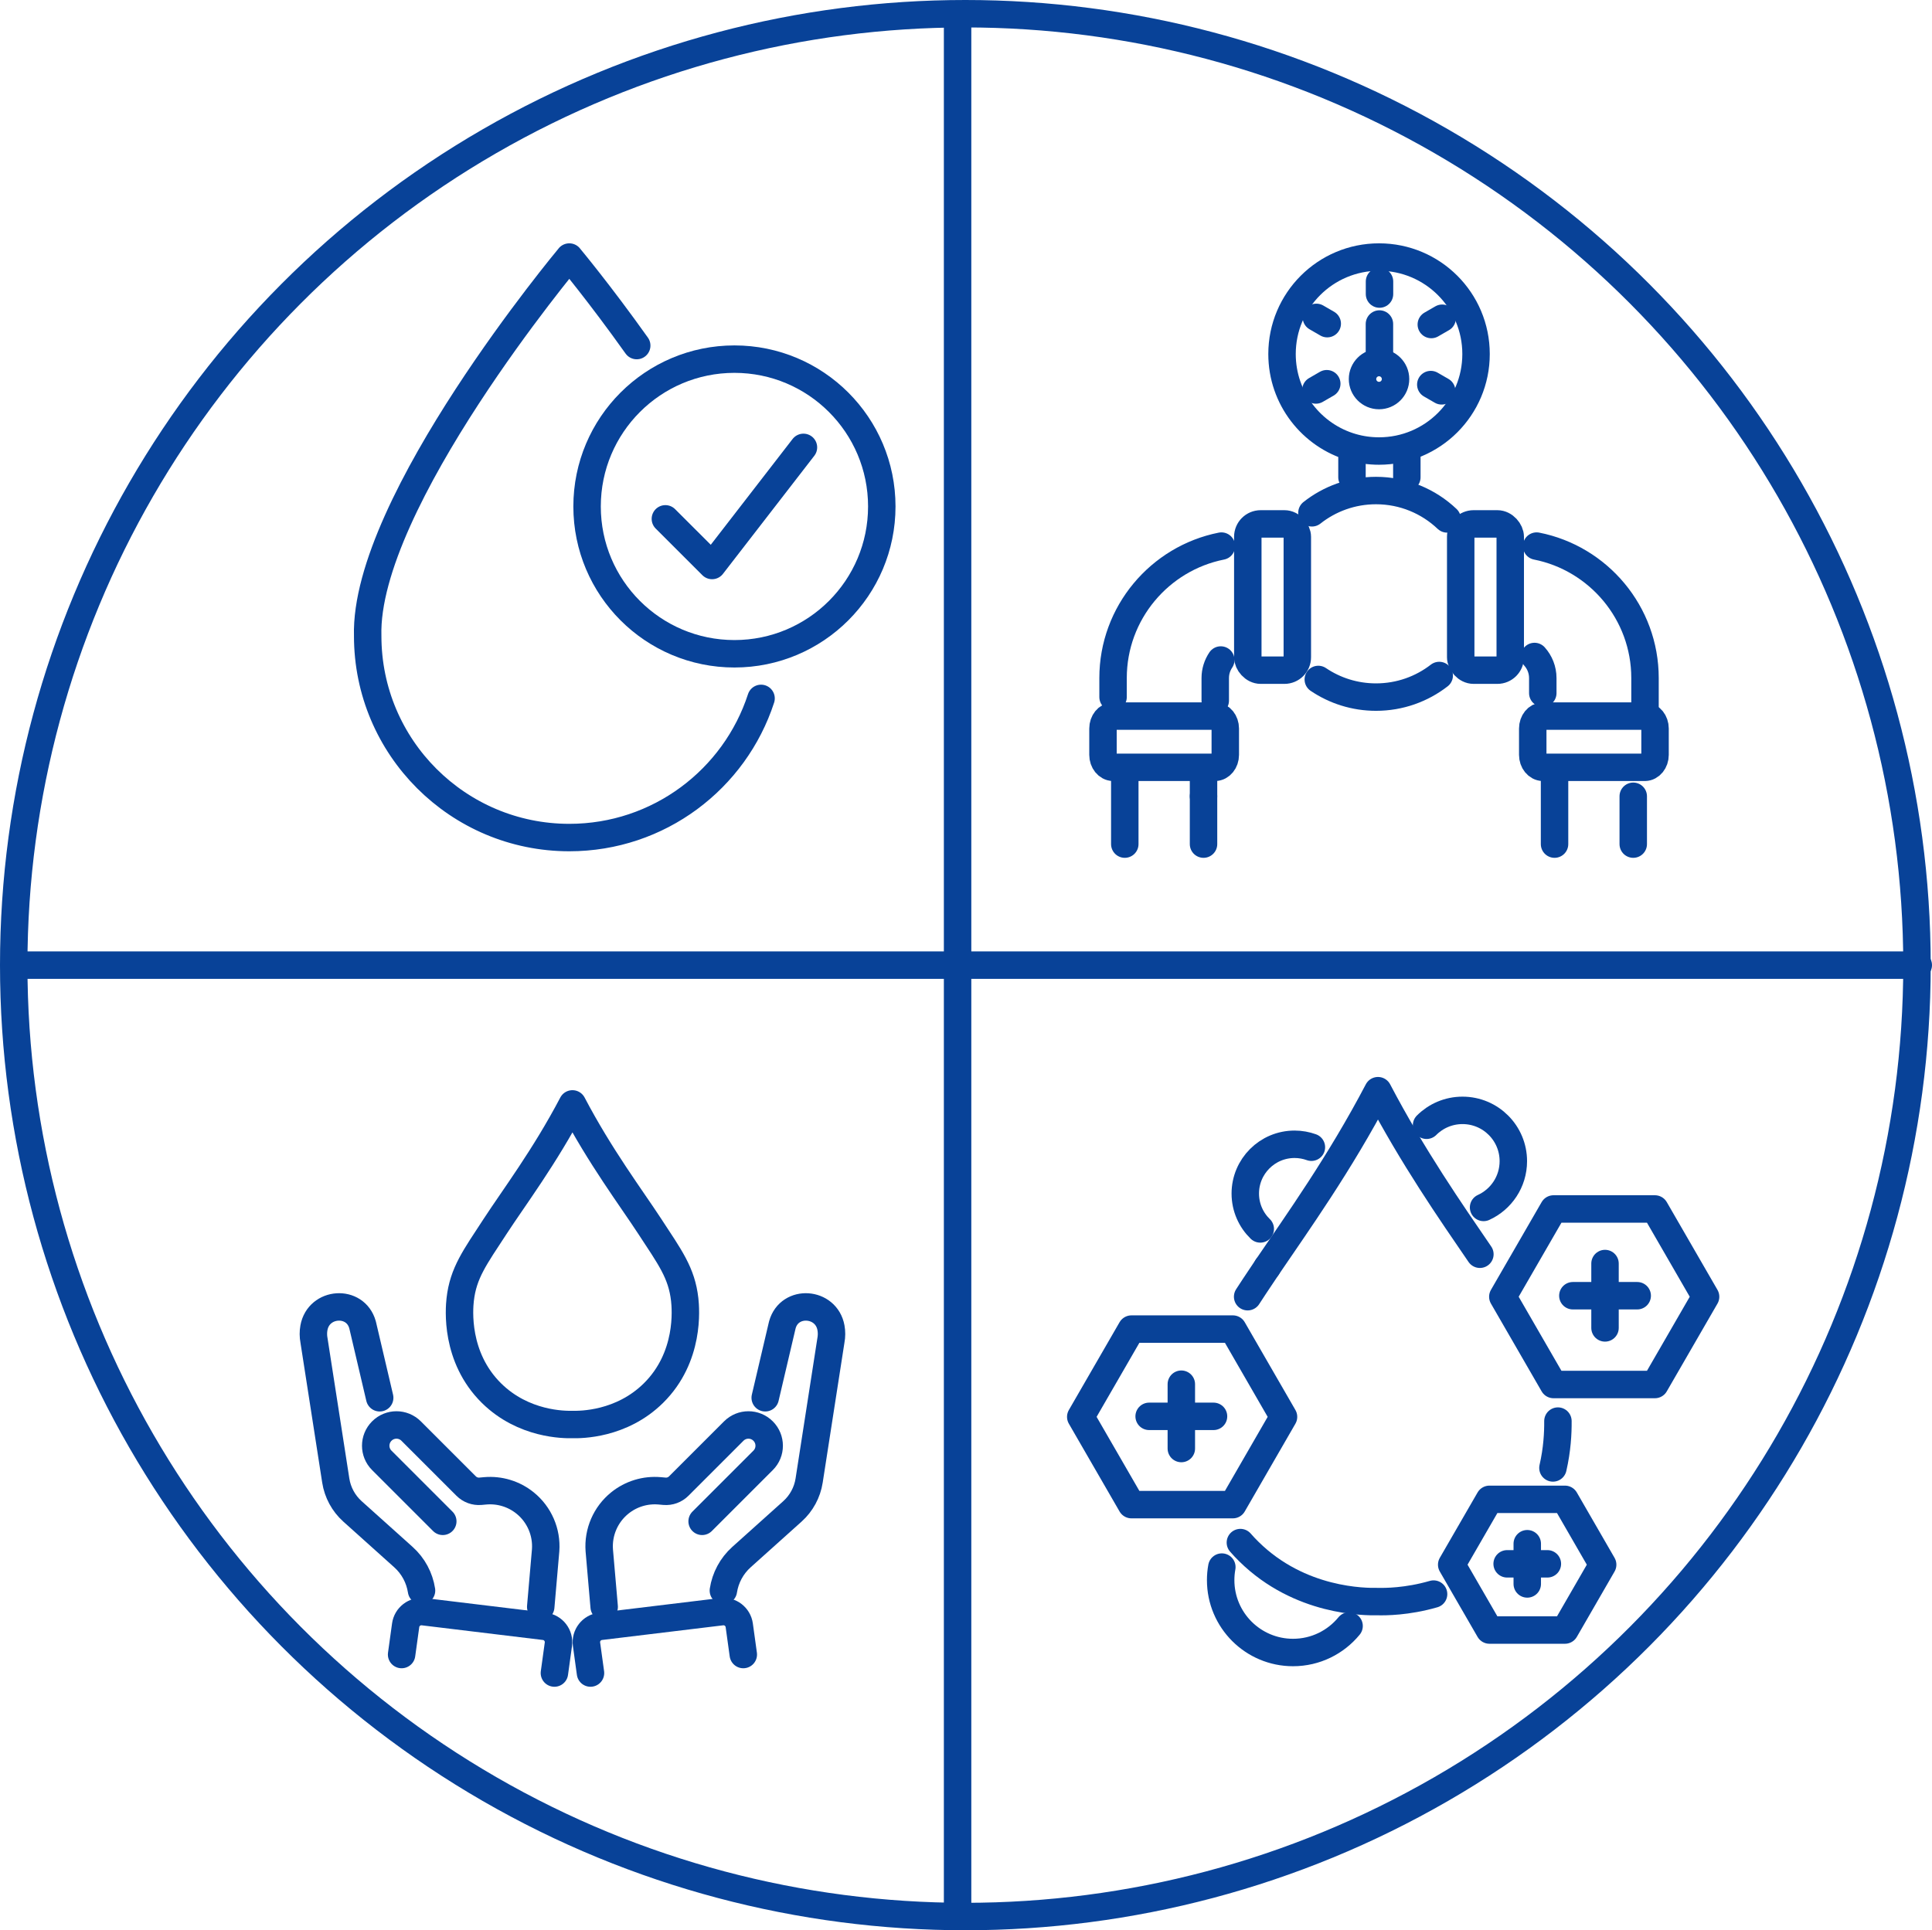 <?xml version="1.0" encoding="UTF-8"?><svg id="Calque_2" data-name="Calque 2" xmlns="http://www.w3.org/2000/svg" viewBox="0 0 492.71 492.38"><defs><style>.cls-1 {
        stroke-linecap: round;
        stroke-linejoin: round;
      }

      .cls-1, .cls-2 {
        fill: none;
        stroke: #084298;
        stroke-width: 7px;
      }

      .cls-2 {
        stroke-miterlimit: 10;
      }</style></defs><g id="Calque_1-2" data-name="Calque 1"><g><g><path class="cls-1" d="M162.38,88.15c-9.47-13.32-17.2-22.58-17.2-22.58h.01s-52.39,62.71-51.42,96.66c0,28.4,23.02,51.42,51.42,51.42h-.01c22.84,0,42.21-14.89,48.91-35.5"/><circle class="cls-1" cx="187.3" cy="129.19" r="37.58"/><polyline class="cls-1" points="169.69 132.35 181.6 144.25 204.9 114.12"/></g><g><path class="cls-1" d="M312.48,185.83v6.73c0,1.72-1.14,3.13-2.57,3.17-.02,0-.05,0-.07,0h-25.92s-.04,0-.07,0c-1.42-.04-2.56-1.45-2.56-3.17v-6.73c0-1.72,1.14-3.13,2.56-3.17.02,0,.04,0,.07,0h25.92s.04,0,.07,0c1.43.04,2.57,1.45,2.57,3.17Z"/><line class="cls-1" x1="286.85" y1="215.32" x2="286.85" y2="198.51"/><line class="cls-1" x1="306.93" y1="203.12" x2="306.93" y2="215.32"/><line class="cls-1" x1="306.93" y1="198.5" x2="306.93" y2="203.12"/><path class="cls-1" d="M390.89,185.83v6.73c0,1.72,1.14,3.13,2.57,3.17.02,0,.04,0,.07,0h25.92s.05,0,.07,0c1.42-.04,2.56-1.45,2.56-3.17v-6.73c0-1.72-1.14-3.13-2.56-3.17-.02,0-.04,0-.07,0h-25.92s-.04,0-.07,0c-1.43.04-2.57,1.45-2.57,3.17Z"/><line class="cls-1" x1="416.52" y1="215.32" x2="416.52" y2="203.12"/><line class="cls-1" x1="396.45" y1="198.5" x2="396.45" y2="215.32"/><path class="cls-1" d="M369.05,132.37c-4.72-4.48-11.1-7.24-18.13-7.24-6.17,0-11.85,2.13-16.34,5.68"/><path class="cls-1" d="M419.45,182.65s.04,0,.07,0v-9.69c0-16.64-11.9-30.55-27.64-33.66"/><path class="cls-1" d="M391.34,167.46c1.31,1.46,2.11,3.39,2.11,5.51v3.84"/><path class="cls-1" d="M336.2,173.32c4.2,2.84,9.27,4.5,14.72,4.5,6.08,0,11.67-2.06,16.12-5.51"/><path class="cls-1" d="M309.92,178.73v-5.76c0-1.71.52-3.29,1.41-4.61"/><path class="cls-1" d="M311.49,139.3c-15.73,3.12-27.63,17.03-27.63,33.66v4.85"/><line class="cls-1" x1="358.78" y1="114.25" x2="358.78" y2="121.75"/><line class="cls-1" x1="344.79" y1="121.75" x2="344.79" y2="114.25"/><path class="cls-1" d="M344.84,114.09c-10.33-2.97-17.89-12.49-17.89-23.78,0-13.66,11.07-24.74,24.74-24.74s24.74,11.07,24.74,24.74-11.07,24.74-24.74,24.74c-2.38,0-4.67-.33-6.85-.96"/><path class="cls-1" d="M355.9,96.69c0,2.33-1.88,4.21-4.21,4.21s-4.21-1.89-4.21-4.21,1.89-4.21,4.21-4.21,4.21,1.89,4.21,4.21Z"/><line class="cls-1" x1="351.79" y1="82.65" x2="351.79" y2="92.04"/><line class="cls-1" x1="351.81" y1="71.81" x2="351.81" y2="75.01"/><line class="cls-1" x1="367.79" y1="81.18" x2="365.02" y2="82.78"/><line class="cls-1" x1="367.66" y1="99.7" x2="364.89" y2="98.1"/><line class="cls-1" x1="335.59" y1="99.48" x2="338.36" y2="97.88"/><line class="cls-1" x1="335.71" y1="80.96" x2="338.48" y2="82.56"/><rect class="cls-1" x="372.52" y="133.64" width="12.63" height="37.31" rx="3.29" ry="3.29"/><rect class="cls-1" x="318.22" y="133.64" width="12.63" height="37.31" rx="3.29" ry="3.29"/></g><g><g><g><path class="cls-1" d="M195.15,356.55l4.29-18.28c.03-.12.06-.24.09-.36,1.82-6.48,11.19-5.83,12.39.79.19,1.04.19,2.14-.02,3.24l-5.55,35.73c-.47,3.03-1.98,5.81-4.26,7.86l-12.99,11.66c-2.53,2.27-4.12,5.3-4.62,8.54"/><path class="cls-1" d="M179.06,388.07l15.55-15.55c2.07-2.06,2.07-5.41,0-7.48h0c-2.07-2.07-5.41-2.07-7.48,0l-14.03,14.03c-.96.96-2.29,1.45-3.65,1.33l-1.22-.11c-3.66-.32-7.3.79-10.16,3.1h0c-3.62,2.92-5.58,7.44-5.24,12.08l1.25,14.42"/><path class="cls-1" d="M189.56,422.05l-1.03-7.45c-.3-2.2-2.31-3.75-4.52-3.48l-30.89,3.74c-2.26.27-3.85,2.34-3.54,4.59l1.01,7.32"/></g><g><path class="cls-1" d="M96.83,356.55l-4.29-18.28c-.03-.12-.06-.24-.09-.36-1.82-6.48-11.19-5.83-12.39.79-.19,1.04-.19,2.14.02,3.24l5.55,35.73c.47,3.03,1.98,5.81,4.26,7.86l12.99,11.66c2.53,2.27,4.12,5.3,4.62,8.54"/><path class="cls-1" d="M112.92,388.07l-15.55-15.55c-2.07-2.06-2.07-5.41,0-7.48h0c2.07-2.07,5.41-2.07,7.48,0l14.03,14.03c.96.96,2.29,1.45,3.65,1.33l1.22-.11c3.66-.32,7.3.79,10.16,3.1h0c3.62,2.92,5.58,7.44,5.24,12.08l-1.25,14.42"/><path class="cls-1" d="M102.42,422.05l1.03-7.45c.3-2.2,2.31-3.75,4.52-3.48l30.89,3.74c2.26.27,3.85,2.34,3.54,4.59l-1.01,7.32"/></g></g><path class="cls-1" d="M145.99,363.37c2.08.05,12.47.06,20.64-7.99,9.33-9.2,8.25-21.52,7.99-23.86-.77-6.86-3.79-10.84-8.88-18.64-4.76-7.29-12.66-17.78-19.75-31.29-7.09,13.51-15,24-19.75,31.29-5.08,7.8-8.11,11.79-8.88,18.64-.26,2.34-1.34,14.66,7.99,23.86,8.17,8.05,18.56,8.04,20.64,7.99Z"/></g><g><g><path class="cls-1" d="M396.04,374.45c1.07-4.66,1.3-8.86,1.27-11.95"/><path class="cls-1" d="M316.33,393.49c.69.79,1.41,1.56,2.19,2.32,13.01,12.82,29.57,12.8,32.89,12.73,1.78.04,7.38.06,14.19-1.91"/><path class="cls-1" d="M323.18,323.23c-1.16,1.71-2.24,3.32-3.24,4.85-.61.93-1.19,1.83-1.76,2.69"/><path class="cls-1" d="M377.41,319.94c-7.42-10.84-17.11-24.79-25.99-41.72-9.81,18.7-20.61,33.76-28.24,45.01"/></g><polygon class="cls-1" points="314.41 339.03 288.55 339.03 275.62 361.42 288.55 383.81 314.41 383.81 327.33 361.42 314.41 339.03"/><polygon class="cls-1" points="399.1 382.46 379.85 382.46 370.22 399.13 379.85 415.8 399.1 415.8 408.72 399.13 399.1 382.46"/><polygon class="cls-1" points="422.04 308.39 396.19 308.39 383.26 330.78 396.19 353.17 422.04 353.17 434.97 330.78 422.04 308.39"/><path class="cls-1" d="M363.81,287.04c2.35-2.35,5.59-3.8,9.17-3.8,7.16,0,12.96,5.8,12.96,12.96,0,5.24-3.11,9.76-7.59,11.8"/><path class="cls-1" d="M344.05,414.76c-3.39,4.13-8.53,6.77-14.29,6.77-10.2,0-18.46-8.27-18.46-18.46,0-1.14.1-2.25.3-3.33"/><path class="cls-1" d="M321.4,313.48c-2.35-2.28-3.82-5.48-3.82-9.02,0-6.94,5.63-12.57,12.57-12.57,1.51,0,2.95.27,4.29.75"/><g><line class="cls-1" x1="409.32" y1="322.31" x2="409.32" y2="338.73"/><line class="cls-1" x1="417.53" y1="330.52" x2="401.12" y2="330.52"/></g><g><line class="cls-1" x1="301.27" y1="353.09" x2="301.27" y2="369.5"/><line class="cls-1" x1="309.48" y1="361.29" x2="293.06" y2="361.29"/></g><g><line class="cls-1" x1="389.49" y1="393.78" x2="389.49" y2="404.04"/><line class="cls-1" x1="394.62" y1="398.91" x2="384.36" y2="398.91"/></g></g><line class="cls-1" x1="3.83" y1="246.19" x2="489.21" y2="246.19"/><line class="cls-1" x1="244.21" y1="3.83" x2="244.21" y2="488.55"/><circle class="cls-2" cx="246.19" cy="246.19" r="242.69"/></g></g></svg>